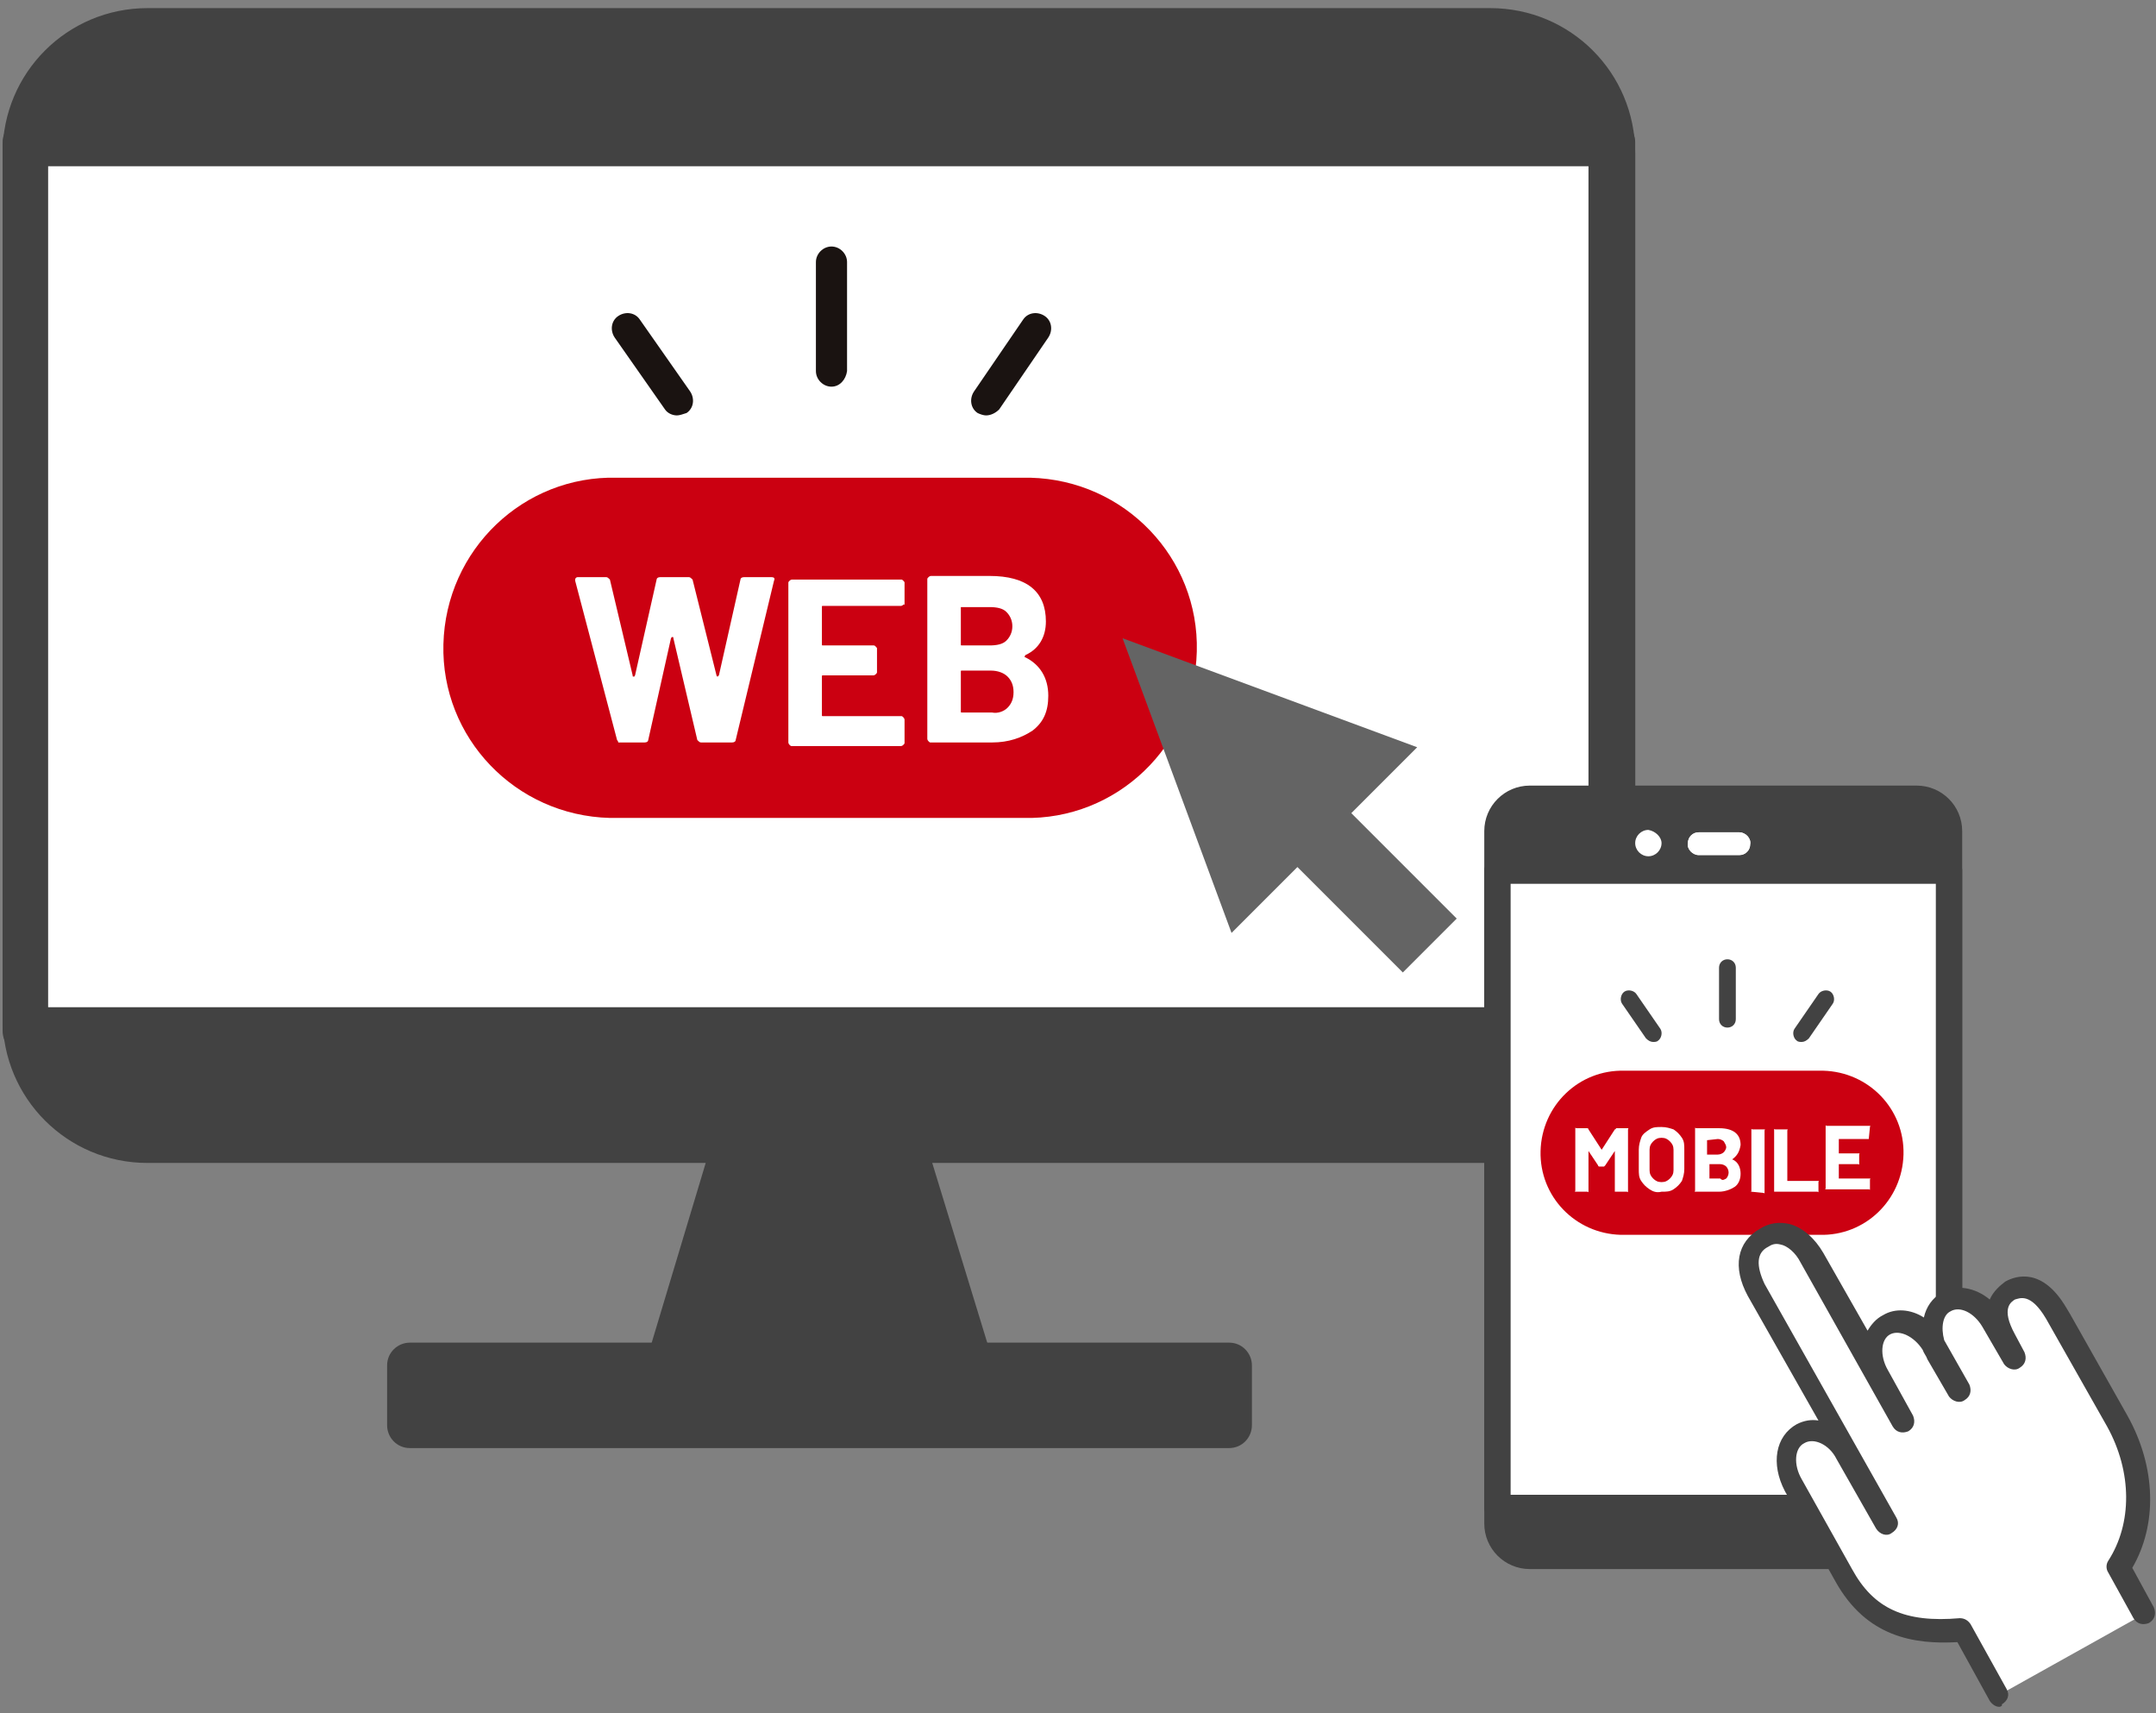 <?xml version="1.0" encoding="utf-8"?>
<!-- Generator: Adobe Illustrator 26.3.1, SVG Export Plug-In . SVG Version: 6.00 Build 0)  -->
<!DOCTYPE svg PUBLIC "-//W3C//DTD SVG 1.1//EN" "http://www.w3.org/Graphics/SVG/1.1/DTD/svg11.dtd">
<svg version="1.1" id="レイヤー_1" xmlns:x="http://ns.adobe.com/Extensibility/1.0/" xmlns:i="http://ns.adobe.com/AdobeIllustrator/10.0/" xmlns:graph="http://ns.adobe.com/Graphs/1.0/"
	 xmlns="http://www.w3.org/2000/svg" xmlns:xlink="http://www.w3.org/1999/xlink" x="0px" y="0px" width="180px" height="143px"
	 viewBox="0 0 180 143" style="enable-background:new 0 0 180 143;" xml:space="preserve">
<rect x="0" y="0" width="180" height="143" fill="#808080" stroke="none"/>
<style type="text/css">
	.st0{fill:#424242;}
	.st1{fill:#FFFFFF;}
	.st2{fill:#CB0011;}
	.st3{fill:#1A1311;}
	.st4{fill:#646464;}
	.st5{enable-background:new    ;}
</style>
<g id="グループ_42" transform="translate(-242.481 -2644.123)">
	<g id="グループ_37">
		<g id="長方形_99">
			<path class="st0" d="M254.8,2646.6h112.1c5.6,0,10.2,4.6,10.2,10.2v72.2c0,5.6-4.6,10.2-10.2,10.2H254.8
				c-5.6,0-10.2-4.6-10.2-10.2l0,0v-72.2C244.6,2651.2,249.2,2646.6,254.8,2646.6L254.8,2646.6z"/>
			<path class="st0" d="M366.9,2741.2H254.8c-6.7,0-12.1-5.4-12.1-12.1v-72.2c0-6.7,5.4-12.1,12.1-12.1h112.1
				c6.7,0,12.1,5.4,12.1,12.1v72.2C379,2735.7,373.6,2741.2,366.9,2741.2z M254.8,2648.6c-4.6,0-8.3,3.7-8.3,8.3v72.2
				c0,4.6,3.7,8.3,8.3,8.3h112.1c4.6,0,8.3-3.7,8.3-8.3v-72.2c0-4.6-3.7-8.3-8.3-8.3H254.8z"/>
		</g>
		<g id="長方形_100">
			<rect x="244.6" y="2656" class="st1" width="132.5" height="74.1"/>
			<path class="st0" d="M377.1,2732.1H244.6c-1.1,0-1.9-0.9-1.9-1.9V2656c0-1.1,0.9-1.9,1.9-1.9h132.5c1.1,0,1.9,0.9,1.9,1.9v74.1
				C379,2731.2,378.2,2732.1,377.1,2732.1z M246.5,2728.2h128.6V2658H246.5V2728.2z"/>
		</g>
		<g id="パス_41">
			<path class="st0" d="M317.8,2739.7h-13.9l-5.5,18.3h25L317.8,2739.7z"/>
			<path class="st0" d="M323.4,2760h-25c-0.6,0-1.2-0.3-1.6-0.8c-0.4-0.5-0.5-1.1-0.3-1.7l5.5-18.3c0.2-0.8,1-1.4,1.9-1.4h13.9
				c0.9,0,1.6,0.6,1.9,1.4l5.6,18.3c0.2,0.6,0.1,1.2-0.3,1.7C324.6,2759.7,324,2760,323.4,2760z M301,2756.1h19.8l-4.4-14.4h-11
				L301,2756.1z"/>
		</g>
		<g id="長方形_101">
			<rect x="276.7" y="2758" class="st0" width="68.4" height="5"/>
			<path class="st0" d="M345.1,2765h-68.4c-1.1,0-1.9-0.9-1.9-1.9v-5c0-1.1,0.9-1.9,1.9-1.9h68.4c1.1,0,1.9,0.9,1.9,1.9v5
				C347,2764.1,346.2,2765,345.1,2765z M278.6,2761.1h64.5v-1.1h-64.5V2761.1z"/>
		</g>
		<g id="パス_42">
			<path class="st2" d="M327.9,2684H294c-7.8-0.2-14.3,6-14.5,13.9c-0.2,7.8,6,14.3,13.9,14.5c0.2,0,0.4,0,0.6,0h33.9
				c7.8,0.2,14.3-6,14.5-13.9c0.2-7.8-6-14.3-13.9-14.5C328.3,2684,328.1,2684,327.9,2684z"/>
		</g>
		<g id="グループ_36">
			<g id="線_5">
				<path class="st3" d="M311.9,2676.4c-0.7,0-1.3-0.6-1.3-1.3v-9.1c0-0.7,0.6-1.3,1.3-1.3s1.3,0.6,1.3,1.3v9.1
					C313.1,2675.8,312.6,2676.4,311.9,2676.4z"/>
			</g>
			<g id="線_6">
				<path class="st3" d="M299,2678.8c-0.4,0-0.8-0.2-1-0.5l-4.2-6c-0.4-0.6-0.3-1.4,0.3-1.8c0.6-0.4,1.4-0.3,1.8,0.3l4.2,6
					c0.4,0.6,0.3,1.4-0.3,1.8C299.5,2678.7,299.2,2678.8,299,2678.8z"/>
			</g>
			<g id="線_7">
				<path class="st3" d="M324.8,2678.8c-0.2,0-0.5-0.1-0.7-0.2c-0.6-0.4-0.7-1.2-0.3-1.8l4.1-6c0.4-0.6,1.2-0.7,1.8-0.3
					c0.6,0.4,0.7,1.2,0.3,1.8l-4.1,6C325.6,2678.6,325.2,2678.8,324.8,2678.8z"/>
			</g>
		</g>
		<g id="パス_43">
			<path class="st4" d="M364.1,2720.8l-8.8-8.8l5.5-5.5l-24.6-9.1l9.1,24.6l5.5-5.5l8.8,8.8L364.1,2720.8z"/>
		</g>
		<g class="st5">
			<path class="st1" d="M294,2705.9l-3.5-13.3l0-0.1c0-0.1,0.1-0.2,0.2-0.2h2.4c0.1,0,0.2,0.1,0.3,0.2l1.9,8c0,0.1,0,0.1,0.1,0.1
				s0,0,0.1-0.1l1.8-8c0-0.1,0.1-0.2,0.3-0.2h2.4c0.1,0,0.2,0.1,0.3,0.2l2,8c0,0,0,0.1,0.1,0.1c0,0,0,0,0.1-0.1l1.8-8
				c0-0.1,0.1-0.2,0.3-0.2h2.3c0.2,0,0.3,0.1,0.2,0.3l-3.2,13.3c0,0.1-0.1,0.2-0.3,0.2H301c-0.1,0-0.2-0.1-0.3-0.2l-2-8.5
				c0-0.1,0-0.1-0.1-0.1s0,0-0.1,0.1l-1.9,8.5c0,0.1-0.1,0.2-0.3,0.2h-2.2C294.1,2706.1,294.1,2706,294,2705.9z"/>
			<path class="st1" d="M317.9,2694.6c0,0-0.1,0.1-0.2,0.1h-6.5c-0.1,0-0.1,0-0.1,0.1v3.1c0,0.1,0,0.1,0.1,0.1h4.2
				c0.1,0,0.1,0,0.2,0.1s0.1,0.1,0.1,0.2v1.9c0,0.1,0,0.1-0.1,0.2c0,0-0.1,0.1-0.2,0.1h-4.2c-0.1,0-0.1,0-0.1,0.1v3.2
				c0,0.1,0,0.1,0.1,0.1h6.5c0.1,0,0.1,0,0.2,0.1c0,0,0.1,0.1,0.1,0.2v1.9c0,0.1,0,0.1-0.1,0.2c0,0-0.1,0.1-0.2,0.1h-9.1
				c-0.1,0-0.1,0-0.2-0.1c0,0-0.1-0.1-0.1-0.2v-13.3c0-0.1,0-0.1,0.1-0.2c0,0,0.1-0.1,0.2-0.1h9.1c0.1,0,0.1,0,0.2,0.1
				s0.1,0.1,0.1,0.2v1.9C318,2694.5,317.9,2694.6,317.9,2694.6z"/>
			<path class="st1" d="M328.1,2699c1.2,0.6,1.9,1.7,1.9,3.2c0,1.3-0.4,2.2-1.3,2.9c-0.9,0.6-2,1-3.4,1h-5.1c-0.1,0-0.1,0-0.2-0.1
				c0,0-0.1-0.1-0.1-0.2v-13.3c0-0.1,0-0.1,0.1-0.2c0,0,0.1-0.1,0.2-0.1h4.9c3.1,0,4.7,1.3,4.7,3.8c0,1.3-0.6,2.3-1.7,2.8
				C328,2698.9,328,2699,328.1,2699z M322.7,2694.8v3.1c0,0.1,0,0.1,0.1,0.1h2.3c0.6,0,1.1-0.1,1.4-0.4c0.3-0.3,0.5-0.7,0.5-1.2
				c0-0.5-0.2-0.9-0.5-1.2c-0.3-0.3-0.8-0.4-1.4-0.4L322.7,2694.8C322.7,2694.7,322.7,2694.7,322.7,2694.8z M326.6,2703.2
				c0.3-0.3,0.5-0.7,0.5-1.3s-0.2-1-0.5-1.3c-0.3-0.3-0.8-0.5-1.4-0.5h-2.4c-0.1,0-0.1,0-0.1,0.1v3.3c0,0.1,0,0.1,0.1,0.1h2.5
				C325.8,2703.7,326.3,2703.5,326.6,2703.2z"/>
		</g>
	</g>
	<g id="グループ_41">
		<g id="長方形_102">
			<path class="st0" d="M370.2,2710.8h32.3c1.5,0,2.7,1.2,2.7,2.7v57.8c0,1.5-1.2,2.7-2.7,2.7l0,0h-32.3c-1.5,0-2.7-1.2-2.7-2.7l0,0
				v-57.8C367.5,2712,368.7,2710.8,370.2,2710.8L370.2,2710.8z"/>
			<path class="st0" d="M402.5,2775.1h-32.3c-2.1,0-3.8-1.7-3.8-3.8v-57.8c0-2.1,1.7-3.8,3.8-3.8h32.3c2.1,0,3.8,1.7,3.8,3.8v57.8
				C406.3,2773.4,404.6,2775.1,402.5,2775.1z M370.2,2711.9c-0.9,0-1.6,0.7-1.6,1.6v57.8c0,0.9,0.7,1.6,1.6,1.6h32.3
				c0.9,0,1.6-0.7,1.6-1.6v-57.8c0-0.9-0.7-1.6-1.6-1.6H370.2z"/>
		</g>
		<g id="パス_44">
			<path class="st1" d="M380.1,2713.4c-0.6,0-1.1,0.5-1.1,1.1s0.5,1.1,1.1,1.1s1.1-0.5,1.1-1.1l0,0
				C381.2,2714,380.7,2713.5,380.1,2713.4z"/>
		</g>
		<g id="グループ_40">
			<g id="グループ_38">
				<g id="パス_45">
					<path class="st1" d="M387.7,2715.5h-3.4c-0.5,0-1-0.5-0.9-1c0-0.5,0.4-0.9,0.9-0.9h3.4c0.5,0,1,0.5,0.9,1
						C388.6,2715.1,388.2,2715.5,387.7,2715.5z"/>
				</g>
			</g>
			<g id="グループ_39">
				<g id="パス_46">
					<path class="st1" d="M387.7,2715.5h-3.4c-0.5,0-1-0.5-0.9-1c0-0.5,0.4-0.9,0.9-0.9h3.4c0.5,0,1,0.5,0.9,1
						C388.6,2715.1,388.2,2715.5,387.7,2715.5z"/>
				</g>
			</g>
		</g>
		<g id="長方形_103">
			<rect x="367.5" y="2716.8" class="st1" width="37.7" height="53.2"/>
			<path class="st0" d="M405.2,2771.1h-37.7c-0.6,0-1.1-0.5-1.1-1.1v-53.2c0-0.6,0.5-1.1,1.1-1.1h37.7c0.6,0,1.1,0.5,1.1,1.1v53.2
				C406.3,2770.6,405.8,2771.1,405.2,2771.1z M368.6,2768.9h35.5v-51h-35.5V2768.9z"/>
		</g>
		<g id="パス_47">
			<path class="st2" d="M394.4,2733.5h-16.3c-3.8-0.1-6.9,2.9-7,6.7s2.9,6.9,6.7,7c0.1,0,0.2,0,0.3,0h16.3c3.8,0.1,6.9-2.9,7-6.7
				s-2.9-6.9-6.7-7C394.6,2733.5,394.5,2733.5,394.4,2733.5z"/>
		</g>
		<g id="パス_48">
			<path class="st1" d="M409.4,2785.6l-3-5.4c-4.1,0.3-7.6-0.4-9.9-4.6l-0.5-0.9l-3.7-6.6c-0.9-1.7-0.7-3.6,0.6-4.3s3.1,0.1,4,1.7
				l3.3,5.8l-2.8-5l-8.2-14.5c-0.9-1.7-1-3.4,0.6-4.3c1.5-0.9,3.1,0.1,4,1.7l7.7,13.7l-2.1-3.8c-0.9-1.7-0.7-3.6,0.6-4.3
				s3.1,0.1,4,1.7l2.1,3.8l-1.8-3.1c-0.9-1.7-0.7-3.6,0.6-4.3s3.1,0.1,4,1.7l1.8,3.1l-0.8-1.5c-0.9-1.7-1.1-3.3,0.4-4.2
				c1.5-0.8,2.8,0.2,3.8,1.9l0.3,0.5l4.8,8.5c2.3,4.2,2.3,8.9,0.1,12.2l2.1,3.8"/>
			<path class="st0" d="M409.4,2786.6c-0.3,0-0.6-0.2-0.8-0.5l-2.7-4.9c-3.6,0.2-7.6-0.4-10.2-5.1l-4.2-7.5c-1.2-2.3-0.8-4.6,1-5.6
				c0.6-0.3,1.2-0.4,1.8-0.3l-5.9-10.4c-1.3-2.4-0.9-4.5,1-5.6c0.8-0.5,1.6-0.6,2.5-0.4c1.1,0.3,2.1,1.2,2.8,2.4l3.7,6.5
				c0.3-0.5,0.7-1,1.3-1.3c1-0.6,2.3-0.5,3.4,0.2c0.2-0.9,0.7-1.6,1.5-2.1c1.2-0.7,2.8-0.4,4,0.6c0.3-0.7,0.9-1.2,1.3-1.5
				c0.9-0.5,3.1-1.2,5.1,2.2l0.3,0.5l4.8,8.5c2.4,4.3,2.5,9.1,0.4,12.7l1.8,3.3c0.2,0.5,0.1,1-0.4,1.3c-0.5,0.2-1,0.1-1.3-0.4
				l-2.1-3.8c-0.2-0.3-0.2-0.7,0-1c2-3.1,2-7.4-0.1-11.2l-5.1-9c-1.3-2.2-2.2-1.7-2.6-1.6c-0.3,0.2-1.2,0.7,0,2.9l0.8,1.5
				c0.2,0.5,0.1,1-0.4,1.3c-0.4,0.3-1,0.1-1.3-0.3l-1.8-3.1c-0.7-1.2-1.9-1.8-2.7-1.3c-0.6,0.3-0.8,1.3-0.5,2.4l2.1,3.7
				c0.2,0.5,0.1,1-0.4,1.3c-0.4,0.3-1,0.1-1.3-0.3l-1.8-3.1c-0.1-0.3-0.3-0.5-0.4-0.8c-0.7-1.1-1.9-1.7-2.7-1.3
				c-0.8,0.4-0.9,1.8-0.2,3l2.1,3.8c0.2,0.5,0.1,1-0.4,1.3c-0.5,0.2-1,0.1-1.3-0.4l-7.7-13.7c-0.4-0.8-1.1-1.4-1.7-1.5
				c-0.4-0.1-0.7,0-1,0.2c-1,0.5-1,1.6-0.3,3.1l11,19.5c0.3,0.5,0.1,1-0.4,1.3c-0.4,0.3-1,0.1-1.3-0.4l-3.3-5.8
				c-0.6-1.2-1.9-1.8-2.7-1.3c-0.8,0.4-0.9,1.8-0.2,3l4.2,7.5c1.8,3.3,4.4,4.5,9,4.1c0.4,0,0.7,0.2,0.9,0.5l3,5.4
				c0.3,0.5,0.1,1-0.4,1.3C409.7,2786.5,409.5,2786.6,409.4,2786.6z"/>
		</g>
		<g id="線_8">
			<path class="st0" d="M386.7,2729.9c-0.4,0-0.7-0.3-0.7-0.7v-4.3c0-0.4,0.3-0.7,0.7-0.7s0.7,0.3,0.7,0.7v4.3
				C387.4,2729.6,387.1,2729.9,386.7,2729.9z"/>
		</g>
		<g id="線_9">
			<path class="st0" d="M380.5,2731.1c-0.2,0-0.4-0.1-0.6-0.3l-2-2.9c-0.2-0.3-0.1-0.8,0.2-1c0.3-0.2,0.8-0.1,1,0.2l2,2.9
				c0.2,0.3,0.1,0.8-0.2,1C380.8,2731.1,380.6,2731.1,380.5,2731.1z"/>
		</g>
		<g id="線_10">
			<path class="st0" d="M392.9,2731.1c-0.1,0-0.3,0-0.4-0.1c-0.3-0.2-0.4-0.7-0.2-1l2-2.9c0.2-0.3,0.7-0.4,1-0.2
				c0.3,0.2,0.4,0.7,0.2,1l-2,2.9C393.3,2731,393.1,2731.1,392.9,2731.1z"/>
		</g>
		<g class="st5">
			<path class="st1" d="M377.4,2738.3h0.9c0,0,0,0,0.1,0s0,0,0,0.1v5.1c0,0,0,0,0,0.1s0,0-0.1,0h-0.9c0,0,0,0-0.1,0c0,0,0,0,0-0.1
				v-3.3c0,0,0,0,0,0c0,0,0,0,0,0l-0.8,1.2c0,0-0.1,0.1-0.1,0.1H376c0,0-0.1,0-0.1-0.1l-0.8-1.2c0,0,0,0,0,0c0,0,0,0,0,0v3.3
				c0,0,0,0,0,0.1s0,0-0.1,0h-0.9c0,0,0,0-0.1,0s0,0,0-0.1v-5.1c0,0,0,0,0-0.1s0,0,0.1,0h0.9c0,0,0.1,0,0.1,0.1l1.1,1.7c0,0,0,0,0,0
				l1.1-1.7C377.4,2738.4,377.4,2738.3,377.4,2738.3z"/>
			<path class="st1" d="M380.2,2743.4c-0.3-0.2-0.5-0.4-0.7-0.7s-0.2-0.6-0.2-1v-1.6c0-0.4,0.1-0.7,0.2-1s0.4-0.5,0.7-0.7
				c0.3-0.2,0.6-0.2,1-0.2c0.4,0,0.7,0.1,1,0.2c0.3,0.2,0.5,0.4,0.7,0.7s0.2,0.6,0.2,1v1.6c0,0.4-0.1,0.7-0.2,1
				c-0.2,0.3-0.4,0.5-0.7,0.7c-0.3,0.2-0.6,0.2-1,0.2C380.8,2743.7,380.5,2743.6,380.2,2743.4z M381.9,2742.5
				c0.2-0.2,0.3-0.4,0.3-0.7v-1.7c0-0.3-0.1-0.5-0.3-0.7s-0.4-0.3-0.7-0.3c-0.3,0-0.5,0.1-0.7,0.3c-0.2,0.2-0.3,0.4-0.3,0.7v1.7
				c0,0.3,0.1,0.5,0.3,0.7c0.2,0.2,0.4,0.3,0.7,0.3C381.5,2742.8,381.7,2742.7,381.9,2742.5z"/>
			<path class="st1" d="M387.1,2740.9c0.5,0.2,0.7,0.7,0.7,1.2c0,0.5-0.2,0.9-0.5,1.1s-0.8,0.4-1.3,0.4h-1.9c0,0,0,0-0.1,0
				s0,0,0-0.1v-5.1c0,0,0,0,0-0.1s0,0,0.1,0h1.9c1.2,0,1.8,0.5,1.8,1.4C387.7,2740.3,387.5,2740.6,387.1,2740.9
				C387.1,2740.9,387.1,2740.9,387.1,2740.9z M385,2739.3v1.2c0,0,0,0,0,0h0.9c0.2,0,0.4-0.1,0.5-0.2c0.1-0.1,0.2-0.3,0.2-0.4
				c0-0.2-0.1-0.3-0.2-0.5c-0.1-0.1-0.3-0.2-0.5-0.2L385,2739.3C385.1,2739.3,385,2739.3,385,2739.3z M386.6,2742.5
				c0.1-0.1,0.2-0.3,0.2-0.5s-0.1-0.4-0.2-0.5c-0.1-0.1-0.3-0.2-0.5-0.2h-0.9c0,0,0,0,0,0v1.2c0,0,0,0,0,0h0.9
				C386.3,2742.7,386.4,2742.6,386.6,2742.5z"/>
			<path class="st1" d="M388.7,2743.6C388.6,2743.6,388.6,2743.5,388.7,2743.6l0-5.1c0,0,0,0,0-0.1s0,0,0.1,0h0.9c0,0,0,0,0.1,0
				s0,0,0,0.1v5.1c0,0,0,0,0,0.1s0,0-0.1,0L388.7,2743.6C388.7,2743.6,388.7,2743.6,388.7,2743.6z"/>
			<path class="st1" d="M390.6,2743.6C390.6,2743.6,390.6,2743.5,390.6,2743.6l0-5.1c0,0,0,0,0-0.1s0,0,0.1,0h0.9c0,0,0,0,0.1,0
				s0,0,0,0.1v4.2c0,0,0,0,0,0h2.5c0,0,0,0,0.1,0s0,0,0,0.1v0.7c0,0,0,0,0,0.1s0,0-0.1,0L390.6,2743.6
				C390.7,2743.6,390.7,2743.6,390.6,2743.6z"/>
			<path class="st1" d="M398.5,2739.2C398.5,2739.2,398.5,2739.3,398.5,2739.2l-2.5,0c0,0,0,0,0,0v1.2c0,0,0,0,0,0h1.6
				c0,0,0,0,0.1,0s0,0,0,0.1v0.7c0,0,0,0,0,0.1s0,0-0.1,0H396c0,0,0,0,0,0v1.2c0,0,0,0,0,0h2.5c0,0,0,0,0.1,0s0,0,0,0.1v0.7
				c0,0,0,0,0,0.1s0,0-0.1,0H395c0,0,0,0-0.1,0s0,0,0-0.1v-5.1c0,0,0,0,0-0.1s0,0,0.1,0h3.5c0,0,0,0,0.1,0s0,0,0,0.1L398.5,2739.2
				C398.6,2739.2,398.5,2739.2,398.5,2739.2z"/>
		</g>
	</g>
</g>
</svg>
